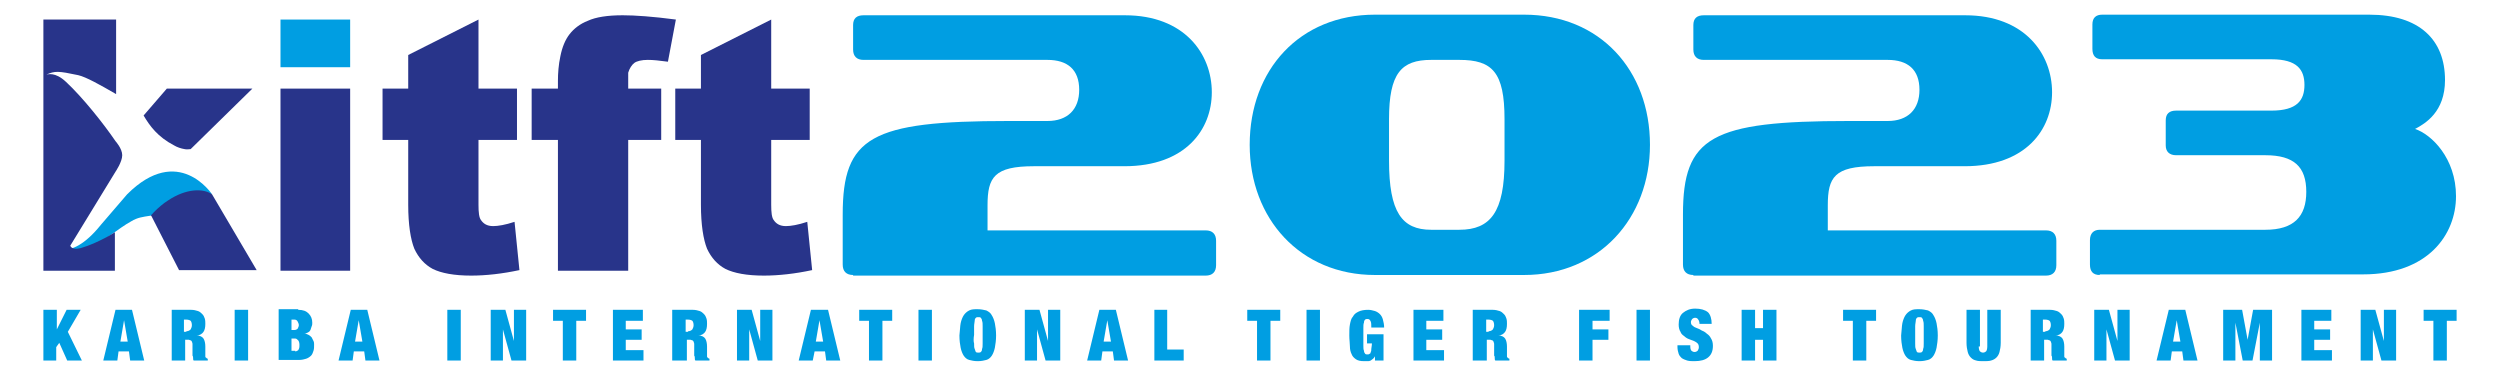<svg xmlns="http://www.w3.org/2000/svg" xmlns:xlink="http://www.w3.org/1999/xlink" version="1.0" id="Layer_1" x="0px" y="0px" viewBox="0 0 409.1 61.6" style="enable-background:new 0 0 409.1 61.6;" xml:space="preserve"> <style type="text/css"> .st0{fill:#009EE2;} .st1{fill:#28348A;} </style> <g> <g> <path class="st0" d="M9.3,50.7v3.2h0l1.6-3.2h2.3l-2.1,3.6l2.3,4.7H11l-1.3-2.9l-0.5,0.7V59H7.1v-8.3H9.3z"></path> <path class="st0" d="M21.6,50.7l2,8.3h-2.3l-0.2-1.5h-1.7L19.2,59h-2.3l2-8.3H21.6z M20.3,52.4l-0.6,3.5h1.2L20.3,52.4L20.3,52.4z "></path> <path class="st0" d="M31.3,50.7c0.4,0,0.8,0.1,1.1,0.2c0.3,0.1,0.5,0.3,0.7,0.5c0.2,0.2,0.3,0.4,0.4,0.7c0.1,0.3,0.1,0.6,0.1,0.9 c0,0.6-0.1,1-0.3,1.3c-0.2,0.3-0.6,0.6-1.1,0.6v0c0.5,0,0.9,0.2,1.1,0.5c0.2,0.3,0.3,0.8,0.3,1.3v0.7c0,0.1,0,0.2,0,0.3 c0,0.1,0,0.2,0,0.3c0,0.1,0,0.2,0,0.3c0,0.1,0,0.2,0.1,0.2c0,0,0.1,0.1,0.1,0.1c0,0,0.1,0.1,0.2,0.1V59h-2.3 c-0.1-0.1-0.1-0.2-0.1-0.4c0-0.1,0-0.3-0.1-0.4c0-0.1,0-0.3,0-0.4c0-0.1,0-0.2,0-0.3v-0.6c0-0.2,0-0.4,0-0.6 c0-0.2-0.1-0.3-0.1-0.4c-0.1-0.1-0.1-0.2-0.2-0.2c-0.1,0-0.2-0.1-0.3-0.1h-0.6V59h-2.2v-8.3H31.3z M30.5,54.2 c0.3,0,0.5-0.1,0.7-0.3c0.1-0.2,0.2-0.4,0.2-0.7c0-0.3-0.1-0.6-0.2-0.7c-0.1-0.1-0.4-0.2-0.7-0.2h-0.4v2H30.5z"></path> <path class="st0" d="M40.6,50.7V59h-2.2v-8.3H40.6z"></path> <path class="st0" d="M48.8,50.7c0.8,0,1.3,0.2,1.7,0.6c0.4,0.4,0.6,0.9,0.6,1.5c0,0.2,0,0.4-0.1,0.6c-0.1,0.2-0.1,0.4-0.2,0.6 c-0.1,0.2-0.2,0.3-0.4,0.4s-0.4,0.2-0.6,0.2v0c0.3,0,0.5,0.1,0.7,0.2c0.2,0.1,0.4,0.3,0.5,0.4c0.1,0.2,0.2,0.4,0.3,0.6 c0.1,0.2,0.1,0.4,0.1,0.6c0,0.4,0,0.7-0.1,1c-0.1,0.3-0.2,0.6-0.4,0.8c-0.2,0.2-0.5,0.4-0.8,0.5c-0.3,0.1-0.7,0.2-1.2,0.2h-3.3 v-8.3H48.8z M48.2,54c0.2,0,0.4-0.1,0.5-0.2c0.1-0.2,0.2-0.4,0.2-0.6c0-0.2-0.1-0.4-0.2-0.6c-0.1-0.2-0.3-0.3-0.5-0.3h-0.5V54 H48.2z M48.3,57.5c0.2,0,0.4-0.1,0.5-0.2C49,57,49,56.8,49,56.4c0-0.3-0.1-0.6-0.2-0.7c-0.2-0.2-0.3-0.3-0.5-0.3h-0.6v2H48.3z"></path> <path class="st0" d="M60.1,50.7l2,8.3h-2.3l-0.2-1.5h-1.7L57.7,59h-2.3l2-8.3H60.1z M58.7,52.4l-0.6,3.5h1.2L58.7,52.4L58.7,52.4z "></path> <path class="st0" d="M75.4,50.7V59h-2.2v-8.3H75.4z"></path> <path class="st0" d="M82.7,50.7l1.4,5.1h0v-5.1h2V59h-2.4l-1.4-5.1h0V59h-2v-8.3H82.7z"></path> <path class="st0" d="M90.5,52.5v-1.8h5.4v1.8h-1.6V59h-2.2v-6.5H90.5z"></path> <path class="st0" d="M105.2,50.7v1.8h-2.8v1.4h2.6v1.7h-2.6v1.7h2.9V59h-5v-8.3H105.2z"></path> <path class="st0" d="M113.4,50.7c0.4,0,0.8,0.1,1.1,0.2c0.3,0.1,0.5,0.3,0.7,0.5c0.2,0.2,0.3,0.4,0.4,0.7c0.1,0.3,0.1,0.6,0.1,0.9 c0,0.6-0.1,1-0.3,1.3c-0.2,0.3-0.6,0.6-1.1,0.6v0c0.5,0,0.9,0.2,1.1,0.5c0.2,0.3,0.3,0.8,0.3,1.3v0.7c0,0.1,0,0.2,0,0.3 c0,0.1,0,0.2,0,0.3c0,0.1,0,0.2,0,0.3c0,0.1,0,0.2,0.1,0.2c0,0,0.1,0.1,0.1,0.1c0,0,0.1,0.1,0.2,0.1V59h-2.3 c-0.1-0.1-0.1-0.2-0.1-0.4c0-0.1,0-0.3-0.1-0.4c0-0.1,0-0.3,0-0.4c0-0.1,0-0.2,0-0.3v-0.6c0-0.2,0-0.4,0-0.6 c0-0.2-0.1-0.3-0.1-0.4c-0.1-0.1-0.1-0.2-0.2-0.2c-0.1,0-0.2-0.1-0.3-0.1h-0.6V59H110v-8.3H113.4z M112.6,54.2 c0.3,0,0.5-0.1,0.7-0.3c0.1-0.2,0.2-0.4,0.2-0.7c0-0.3-0.1-0.6-0.2-0.7c-0.1-0.1-0.4-0.2-0.7-0.2h-0.4v2H112.6z"></path> <path class="st0" d="M123,50.7l1.4,5.1h0v-5.1h2V59h-2.4l-1.4-5.1h0V59h-2v-8.3H123z"></path> <path class="st0" d="M135.5,50.7l2,8.3h-2.3l-0.2-1.5h-1.7L133,59h-2.3l2-8.3H135.5z M134.1,52.4l-0.6,3.5h1.2L134.1,52.4 L134.1,52.4z"></path> <path class="st0" d="M140.6,52.5v-1.8h5.4v1.8h-1.6V59h-2.2v-6.5H140.6z"></path> <path class="st0" d="M152.5,50.7V59h-2.2v-8.3H152.5z"></path> <path class="st0" d="M157.2,52.9c0.1-0.5,0.3-1,0.5-1.3s0.5-0.6,0.9-0.8c0.4-0.2,0.8-0.2,1.4-0.2c0.5,0,1,0.1,1.4,0.2 c0.4,0.2,0.7,0.4,0.9,0.8c0.2,0.3,0.4,0.8,0.5,1.3c0.1,0.5,0.2,1.2,0.2,2c0,0.8-0.1,1.4-0.2,2c-0.1,0.5-0.3,1-0.5,1.3 c-0.2,0.3-0.5,0.6-0.9,0.7c-0.4,0.1-0.8,0.2-1.4,0.2c-0.6,0-1-0.1-1.4-0.2c-0.4-0.1-0.7-0.4-0.9-0.7c-0.2-0.3-0.4-0.8-0.5-1.3 c-0.1-0.5-0.2-1.2-0.2-2C157.1,54.1,157.1,53.4,157.2,52.9z M159.4,56.2c0,0.4,0,0.7,0.1,0.9c0.1,0.2,0.1,0.4,0.2,0.5 c0.1,0.1,0.2,0.1,0.4,0.1c0.2,0,0.3,0,0.4-0.1c0.1-0.1,0.2-0.2,0.2-0.5c0.1-0.2,0.1-0.5,0.1-0.9c0-0.4,0-0.8,0-1.4 c0-0.6,0-1,0-1.4c0-0.4,0-0.7-0.1-0.9c0-0.2-0.1-0.4-0.2-0.5c-0.1-0.1-0.2-0.1-0.4-0.1c-0.2,0-0.3,0-0.4,0.1 c-0.1,0.1-0.2,0.2-0.2,0.5c0,0.2-0.1,0.5-0.1,0.9c0,0.4,0,0.8,0,1.4C159.3,55.4,159.3,55.9,159.4,56.2z"></path> <path class="st0" d="M170.1,50.7l1.4,5.1h0v-5.1h2V59h-2.4l-1.4-5.1h0V59h-2v-8.3H170.1z"></path> <path class="st0" d="M182.6,50.7l2,8.3h-2.3l-0.2-1.5h-1.7l-0.2,1.5h-2.3l2-8.3H182.6z M181.2,52.4l-0.6,3.5h1.2L181.2,52.4 L181.2,52.4z"></path> <path class="st0" d="M191,50.7v6.5h2.7V59h-4.8v-8.3H191z"></path> <path class="st0" d="M204.1,52.5v-1.8h5.4v1.8h-1.6V59h-2.2v-6.5H204.1z"></path> <path class="st0" d="M216,50.7V59h-2.2v-8.3H216z"></path> <path class="st0" d="M226.4,54.5V59H225l0-0.7h0c-0.1,0.2-0.2,0.3-0.3,0.4c-0.1,0.1-0.3,0.2-0.4,0.3c-0.2,0.1-0.3,0.1-0.5,0.1 c-0.2,0-0.4,0-0.6,0c-0.6,0-1-0.1-1.3-0.3c-0.3-0.2-0.6-0.5-0.7-0.8c-0.2-0.4-0.3-0.8-0.3-1.3c0-0.5-0.1-1.1-0.1-1.8 c0-0.7,0-1.3,0.1-1.8c0.1-0.5,0.2-1,0.5-1.3c0.2-0.4,0.5-0.6,0.9-0.8c0.4-0.2,0.9-0.3,1.6-0.3c0.4,0,0.7,0.1,1.1,0.2 c0.3,0.1,0.6,0.3,0.8,0.5c0.2,0.2,0.4,0.5,0.5,0.9c0.1,0.4,0.2,0.8,0.2,1.3h-2.1c0-0.4,0-0.8-0.1-1c-0.1-0.2-0.2-0.4-0.5-0.4 c-0.2,0-0.3,0-0.4,0.1c-0.1,0.1-0.2,0.2-0.2,0.5c-0.1,0.2-0.1,0.5-0.1,0.9c0,0.4,0,0.8,0,1.4c0,0.6,0,1,0,1.4c0,0.4,0,0.7,0.1,0.9 c0,0.2,0.1,0.4,0.2,0.5c0.1,0.1,0.2,0.1,0.4,0.1c0.1,0,0.2,0,0.3-0.1c0.1,0,0.2-0.1,0.2-0.3c0.1-0.1,0.1-0.3,0.1-0.5 c0-0.2,0.1-0.5,0.1-0.9h-0.8v-1.5H226.4z"></path> <path class="st0" d="M236.2,50.7v1.8h-2.8v1.4h2.6v1.7h-2.6v1.7h2.9V59h-5v-8.3H236.2z"></path> <path class="st0" d="M244.3,50.7c0.4,0,0.8,0.1,1.1,0.2c0.3,0.1,0.5,0.3,0.7,0.5c0.2,0.2,0.3,0.4,0.4,0.7c0.1,0.3,0.1,0.6,0.1,0.9 c0,0.6-0.1,1-0.3,1.3c-0.2,0.3-0.6,0.6-1.1,0.6v0c0.5,0,0.9,0.2,1.1,0.5c0.2,0.3,0.3,0.8,0.3,1.3v0.7c0,0.1,0,0.2,0,0.3 c0,0.1,0,0.2,0,0.3c0,0.1,0,0.2,0,0.3c0,0.1,0,0.2,0.1,0.2c0,0,0.1,0.1,0.1,0.1c0,0,0.1,0.1,0.2,0.1V59h-2.3 c-0.1-0.1-0.1-0.2-0.1-0.4s0-0.3-0.1-0.4c0-0.1,0-0.3,0-0.4c0-0.1,0-0.2,0-0.3v-0.6c0-0.2,0-0.4,0-0.6c0-0.2-0.1-0.3-0.1-0.4 c-0.1-0.1-0.1-0.2-0.2-0.2c-0.1,0-0.2-0.1-0.3-0.1h-0.6V59H241v-8.3H244.3z M243.6,54.2c0.3,0,0.5-0.1,0.7-0.3 c0.1-0.2,0.2-0.4,0.2-0.7c0-0.3-0.1-0.6-0.2-0.7c-0.1-0.1-0.4-0.2-0.7-0.2h-0.4v2H243.6z"></path> <path class="st0" d="M263.4,50.7v1.8h-2.8v1.4h2.6v1.7h-2.6V59h-2.2v-8.3H263.4z"></path> <path class="st0" d="M270,50.7V59h-2.2v-8.3H270z"></path> <path class="st0" d="M278.1,52.9c0-0.2-0.1-0.5-0.2-0.6c-0.1-0.2-0.3-0.3-0.5-0.3c-0.2,0-0.4,0.1-0.5,0.2 c-0.1,0.2-0.2,0.3-0.2,0.5c0,0.3,0.1,0.5,0.3,0.6c0.2,0.2,0.4,0.3,0.7,0.4c0.3,0.1,0.5,0.2,0.8,0.4c0.3,0.1,0.6,0.3,0.8,0.5 c0.3,0.2,0.5,0.4,0.7,0.8c0.2,0.3,0.3,0.7,0.3,1.2c0,0.9-0.3,1.5-0.8,1.9c-0.5,0.4-1.2,0.6-2.2,0.6c-0.5,0-0.8,0-1.2-0.1 c-0.3-0.1-0.6-0.2-0.9-0.4c-0.2-0.2-0.4-0.4-0.5-0.7c-0.1-0.3-0.2-0.7-0.2-1.1v-0.3h2.1v0.2c0,0.4,0.1,0.6,0.2,0.7 c0.1,0.1,0.3,0.2,0.5,0.2c0.2,0,0.4-0.1,0.5-0.2c0.1-0.2,0.2-0.3,0.2-0.6c0-0.3-0.1-0.5-0.2-0.6c-0.2-0.2-0.4-0.3-0.6-0.4 c-0.3-0.1-0.5-0.2-0.8-0.3c-0.3-0.1-0.6-0.3-0.8-0.5c-0.3-0.2-0.5-0.4-0.6-0.7c-0.2-0.3-0.3-0.7-0.3-1.2c0-0.8,0.2-1.5,0.7-1.9 c0.5-0.4,1.1-0.7,2-0.7c0.9,0,1.6,0.2,2.1,0.6c0.4,0.4,0.6,1.1,0.6,1.9h-2V52.9z"></path> <path class="st0" d="M287.2,50.7v3h1.3v-3h2.2V59h-2.2v-3.4h-1.3V59H285v-8.3H287.2z"></path> <path class="st0" d="M301.6,52.5v-1.8h5.4v1.8h-1.6V59h-2.2v-6.5H301.6z"></path> <path class="st0" d="M311.3,52.9c0.1-0.5,0.3-1,0.5-1.3c0.2-0.3,0.5-0.6,0.9-0.8c0.4-0.2,0.8-0.2,1.4-0.2c0.5,0,1,0.1,1.4,0.2 c0.4,0.2,0.7,0.4,0.9,0.8c0.2,0.3,0.4,0.8,0.5,1.3c0.1,0.5,0.2,1.2,0.2,2c0,0.8-0.1,1.4-0.2,2c-0.1,0.5-0.3,1-0.5,1.3 c-0.2,0.3-0.5,0.6-0.9,0.7c-0.4,0.1-0.8,0.2-1.4,0.2c-0.6,0-1-0.1-1.4-0.2c-0.4-0.1-0.7-0.4-0.9-0.7c-0.2-0.3-0.4-0.8-0.5-1.3 c-0.1-0.5-0.2-1.2-0.2-2C311.2,54.1,311.2,53.4,311.3,52.9z M313.4,56.2c0,0.4,0,0.7,0.1,0.9c0.1,0.2,0.1,0.4,0.2,0.5 c0.1,0.1,0.2,0.1,0.4,0.1c0.2,0,0.3,0,0.4-0.1c0.1-0.1,0.2-0.2,0.2-0.5c0.1-0.2,0.1-0.5,0.1-0.9c0-0.4,0-0.8,0-1.4 c0-0.6,0-1,0-1.4c0-0.4,0-0.7-0.1-0.9c0-0.2-0.1-0.4-0.2-0.5c-0.1-0.1-0.2-0.1-0.4-0.1c-0.2,0-0.3,0-0.4,0.1 c-0.1,0.1-0.2,0.2-0.2,0.5c0,0.2-0.1,0.5-0.1,0.9c0,0.4,0,0.8,0,1.4C313.4,55.4,313.4,55.9,313.4,56.2z"></path> <path class="st0" d="M323.8,56.7c0,0.4,0.1,0.7,0.2,0.8c0.1,0.1,0.3,0.2,0.5,0.2c0.2,0,0.4-0.1,0.5-0.2c0.1-0.1,0.2-0.4,0.2-0.8 v-6h2.2v5.4c0,0.6-0.1,1.1-0.2,1.5c-0.1,0.4-0.3,0.7-0.5,0.9c-0.2,0.2-0.5,0.4-0.9,0.5c-0.3,0.1-0.8,0.1-1.2,0.1 c-0.5,0-0.9,0-1.2-0.1c-0.4-0.1-0.6-0.2-0.9-0.5c-0.2-0.2-0.4-0.5-0.5-0.9c-0.1-0.4-0.2-0.9-0.2-1.5v-5.4h2.2V56.7z"></path> <path class="st0" d="M335.5,50.7c0.4,0,0.8,0.1,1.1,0.2c0.3,0.1,0.5,0.3,0.7,0.5c0.2,0.2,0.3,0.4,0.4,0.7c0.1,0.3,0.1,0.6,0.1,0.9 c0,0.6-0.1,1-0.3,1.3c-0.2,0.3-0.6,0.6-1.1,0.6v0c0.5,0,0.9,0.2,1.1,0.5c0.2,0.3,0.3,0.8,0.3,1.3v0.7c0,0.1,0,0.2,0,0.3 c0,0.1,0,0.2,0,0.3c0,0.1,0,0.2,0,0.3c0,0.1,0,0.2,0.1,0.2c0,0,0.1,0.1,0.1,0.1c0,0,0.1,0.1,0.2,0.1V59h-2.3 c-0.1-0.1-0.1-0.2-0.1-0.4s0-0.3-0.1-0.4c0-0.1,0-0.3,0-0.4c0-0.1,0-0.2,0-0.3v-0.6c0-0.2,0-0.4,0-0.6c0-0.2-0.1-0.3-0.1-0.4 c-0.1-0.1-0.1-0.2-0.2-0.2c-0.1,0-0.2-0.1-0.3-0.1h-0.6V59h-2.2v-8.3H335.5z M334.7,54.2c0.3,0,0.5-0.1,0.7-0.3 c0.1-0.2,0.2-0.4,0.2-0.7c0-0.3-0.1-0.6-0.2-0.7c-0.1-0.1-0.4-0.2-0.7-0.2h-0.4v2H334.7z"></path> <path class="st0" d="M345.1,50.7l1.4,5.1h0v-5.1h2V59h-2.4l-1.4-5.1h0V59h-2v-8.3H345.1z"></path> <path class="st0" d="M357.6,50.7l2,8.3h-2.3l-0.2-1.5h-1.7l-0.2,1.5h-2.3l2-8.3H357.6z M356.2,52.4l-0.6,3.5h1.2L356.2,52.4 L356.2,52.4z"></path> <path class="st0" d="M366.9,50.7l0.9,4.9h0l0.9-4.9h3.1V59h-2v-6.2h0l-1.2,6.2H367l-1.2-6.2h0V59h-2v-8.3H366.9z"></path> <path class="st0" d="M381.5,50.7v1.8h-2.8v1.4h2.6v1.7h-2.6v1.7h2.9V59h-5v-8.3H381.5z"></path> <path class="st0" d="M388.7,50.7l1.4,5.1h0v-5.1h2V59h-2.4l-1.4-5.1h0V59h-2v-8.3H388.7z"></path> <path class="st0" d="M396.6,52.5v-1.8h5.4v1.8h-1.6V59h-2.2v-6.5H396.6z"></path> </g> <g> <path class="st0" d="M139.6,45c-1.1,0-1.7-0.6-1.7-1.7v-8.2c0-12.7,4.6-15.3,27.1-15.3h6.4c3.3,0,5.2-1.9,5.2-5.1 c0-3.3-1.9-4.9-5.2-4.9h-30.1c-1.1,0-1.7-0.6-1.7-1.7v-4c0-1.1,0.6-1.6,1.7-1.6h42.8c9.7,0,14.2,6.3,14.2,12.6 c0,6.1-4.3,12.1-14.3,12.1h-14.8c-6.5,0-7.6,1.8-7.6,6.4v4.1h35.7c1.1,0,1.7,0.6,1.7,1.7v4c0,1.1-0.6,1.7-1.7,1.7H139.6z"></path> <path class="st0" d="M225,45c-12.2,0-20.5-9.2-20.5-21.3c0-12.3,8.2-21.3,20.5-21.3h24.4c12.4,0,20.6,9.1,20.6,21.3 c0,12-8.3,21.3-20.6,21.3H225z M246.2,19.5c0-7.7-2-9.7-7.4-9.7h-4.6c-4.9,0-6.9,2.2-6.9,9.7v6.8c0,8.4,2.1,11.3,6.9,11.3h4.6 c5.1,0,7.4-2.9,7.4-11.3V19.5z"></path> <path class="st0" d="M277.1,45c-1.1,0-1.7-0.6-1.7-1.7v-8.2c0-12.7,4.6-15.3,27.1-15.3h6.4c3.3,0,5.2-1.9,5.2-5.1 c0-3.3-1.9-4.9-5.2-4.9h-30.1c-1.1,0-1.7-0.6-1.7-1.7v-4c0-1.1,0.6-1.6,1.7-1.6h42.8c9.7,0,14.2,6.3,14.2,12.6 c0,6.1-4.3,12.1-14.3,12.1h-14.8c-6.5,0-7.6,1.8-7.6,6.4v4.1h35.7c1.1,0,1.7,0.6,1.7,1.7v4c0,1.1-0.6,1.7-1.7,1.7H277.1z"></path> <path class="st0" d="M343.6,45c-1.1,0-1.6-0.6-1.6-1.7v-4c0-1.1,0.6-1.7,1.6-1.7h27.1c4.7,0,6.7-2.2,6.7-6.2c0-4.1-2-6-6.7-6 h-14.6c-1.1,0-1.7-0.6-1.7-1.6v-4.1c0-1.1,0.6-1.6,1.7-1.6h15.6c4.2,0,5.4-1.7,5.4-4.2s-1.2-4.2-5.4-4.2h-27.7 c-1.1,0-1.6-0.6-1.6-1.7v-4c0-1.1,0.6-1.6,1.6-1.6h43.7c8.2,0,12.4,4.1,12.4,10.7c0,5.2-3.2,7.1-4.9,8c2.7,0.9,6.7,4.8,6.7,11 c0,6.3-4.6,12.8-15.2,12.8H343.6z"></path> </g> <g> <rect x="45.9" y="3.2" class="st0" width="11.4" height="7.8"></rect> <rect x="45.9" y="14.5" class="st1" width="11.4" height="29.8"></rect> <path class="st1" d="M78.3,3.2v11.3h6.3v8.4h-6.3v10.6c0,1.3,0.1,2.1,0.4,2.5c0.4,0.6,1,1,2,1c0.8,0,2-0.2,3.5-0.7l0.8,7.9 c-2.8,0.6-5.5,0.9-7.9,0.9c-2.8,0-4.9-0.4-6.3-1.1c-1.3-0.7-2.3-1.8-3-3.3c-0.6-1.5-1-3.9-1-7.2V22.9h-4.2v-8.4h4.2V9L78.3,3.2z"></path> <path class="st1" d="M102.8,14.5h5.4v8.4h-5.4v21.4H91.3V22.9h-4.3v-8.4h4.3v-1.3c0-1.2,0.1-2.6,0.4-4c0.3-1.5,0.8-2.7,1.5-3.6 c0.7-0.9,1.7-1.7,3-2.2c1.3-0.6,3.2-0.9,5.7-0.9c2,0,4.9,0.2,8.7,0.7l-1.3,6.9c-1.4-0.2-2.5-0.3-3.3-0.3c-1,0-1.8,0.2-2.2,0.5 c-0.4,0.3-0.8,0.9-1,1.6C102.8,12.3,102.8,13.2,102.8,14.5z"></path> <path class="st1" d="M126.2,3.2v11.3h6.3v8.4h-6.3v10.6c0,1.3,0.1,2.1,0.4,2.5c0.4,0.6,1,1,2,1c0.8,0,2-0.2,3.5-0.7l0.8,7.9 c-2.8,0.6-5.5,0.9-7.9,0.9c-2.8,0-4.9-0.4-6.3-1.1c-1.3-0.7-2.3-1.8-3-3.3c-0.6-1.5-1-3.9-1-7.2V22.9h-4.2v-8.4h4.2V9L126.2,3.2z"></path> <g> <g> <defs> <path id="SVGID_1_" d="M20.8,31.8c8.4-8.4,13.9,0,13.9,0c-1.1-0.4-2.6,2.3-3.6,2.3c-2.5,0.1-3.7,0.8-6.5,1.2 c-1.3,0.2-2.1,0.3-3.1,0.9c-2.2,1.2-4.4,3.3-6.8,4.2C10.8,41.7,7.8,40,7.8,40l0,0c0.2,0.1,3.4,3.4,8.7-3.2"></path> </defs> <use xlink:href="#SVGID_1_" style="overflow:visible;fill-rule:evenodd;clip-rule:evenodd;fill:#009EE2;"></use> <clipPath id="SVGID_00000170964096707938409080000014383156557946684314_"> <use xlink:href="#SVGID_1_" style="overflow:visible;"></use> </clipPath> </g> <path class="st1" d="M28.5,23.8c0.5,0.3,1.1,0.5,1.7,0.6c0.4,0.1,0.7,0,1,0l10.1-9.9H27.3l-3.8,4.4 C24.5,20.6,25.8,22.4,28.5,23.8z"></path> <path class="st1" d="M34.7,31.8c-1.4-1-4.2-1-7.2,1c-0.8,0.5-1.6,1.2-2.3,1.9c-0.2,0.2-0.3,0.4-0.5,0.5l4.6,9H42L34.7,31.8z"></path> <path class="st1" d="M13.2,40.6c-1.5,0.4-1.7-0.4-1.7-0.4l7.4-12.1c0,0,1.1-1.6,1.1-2.7s-1.1-2.3-1.1-2.3 c-1.9-2.8-5.4-7.2-8.1-9.7c-1.8-1.7-3-1.2-3.2-1.2c1.4-0.6,1.9-0.6,5.2,0.1c1.3,0.3,3.6,1.6,6.2,3.1V3.2H7.1v41.1h11.7V38 C16.6,39.4,14.3,40.3,13.2,40.6z"></path> </g> </g> </g> </svg>